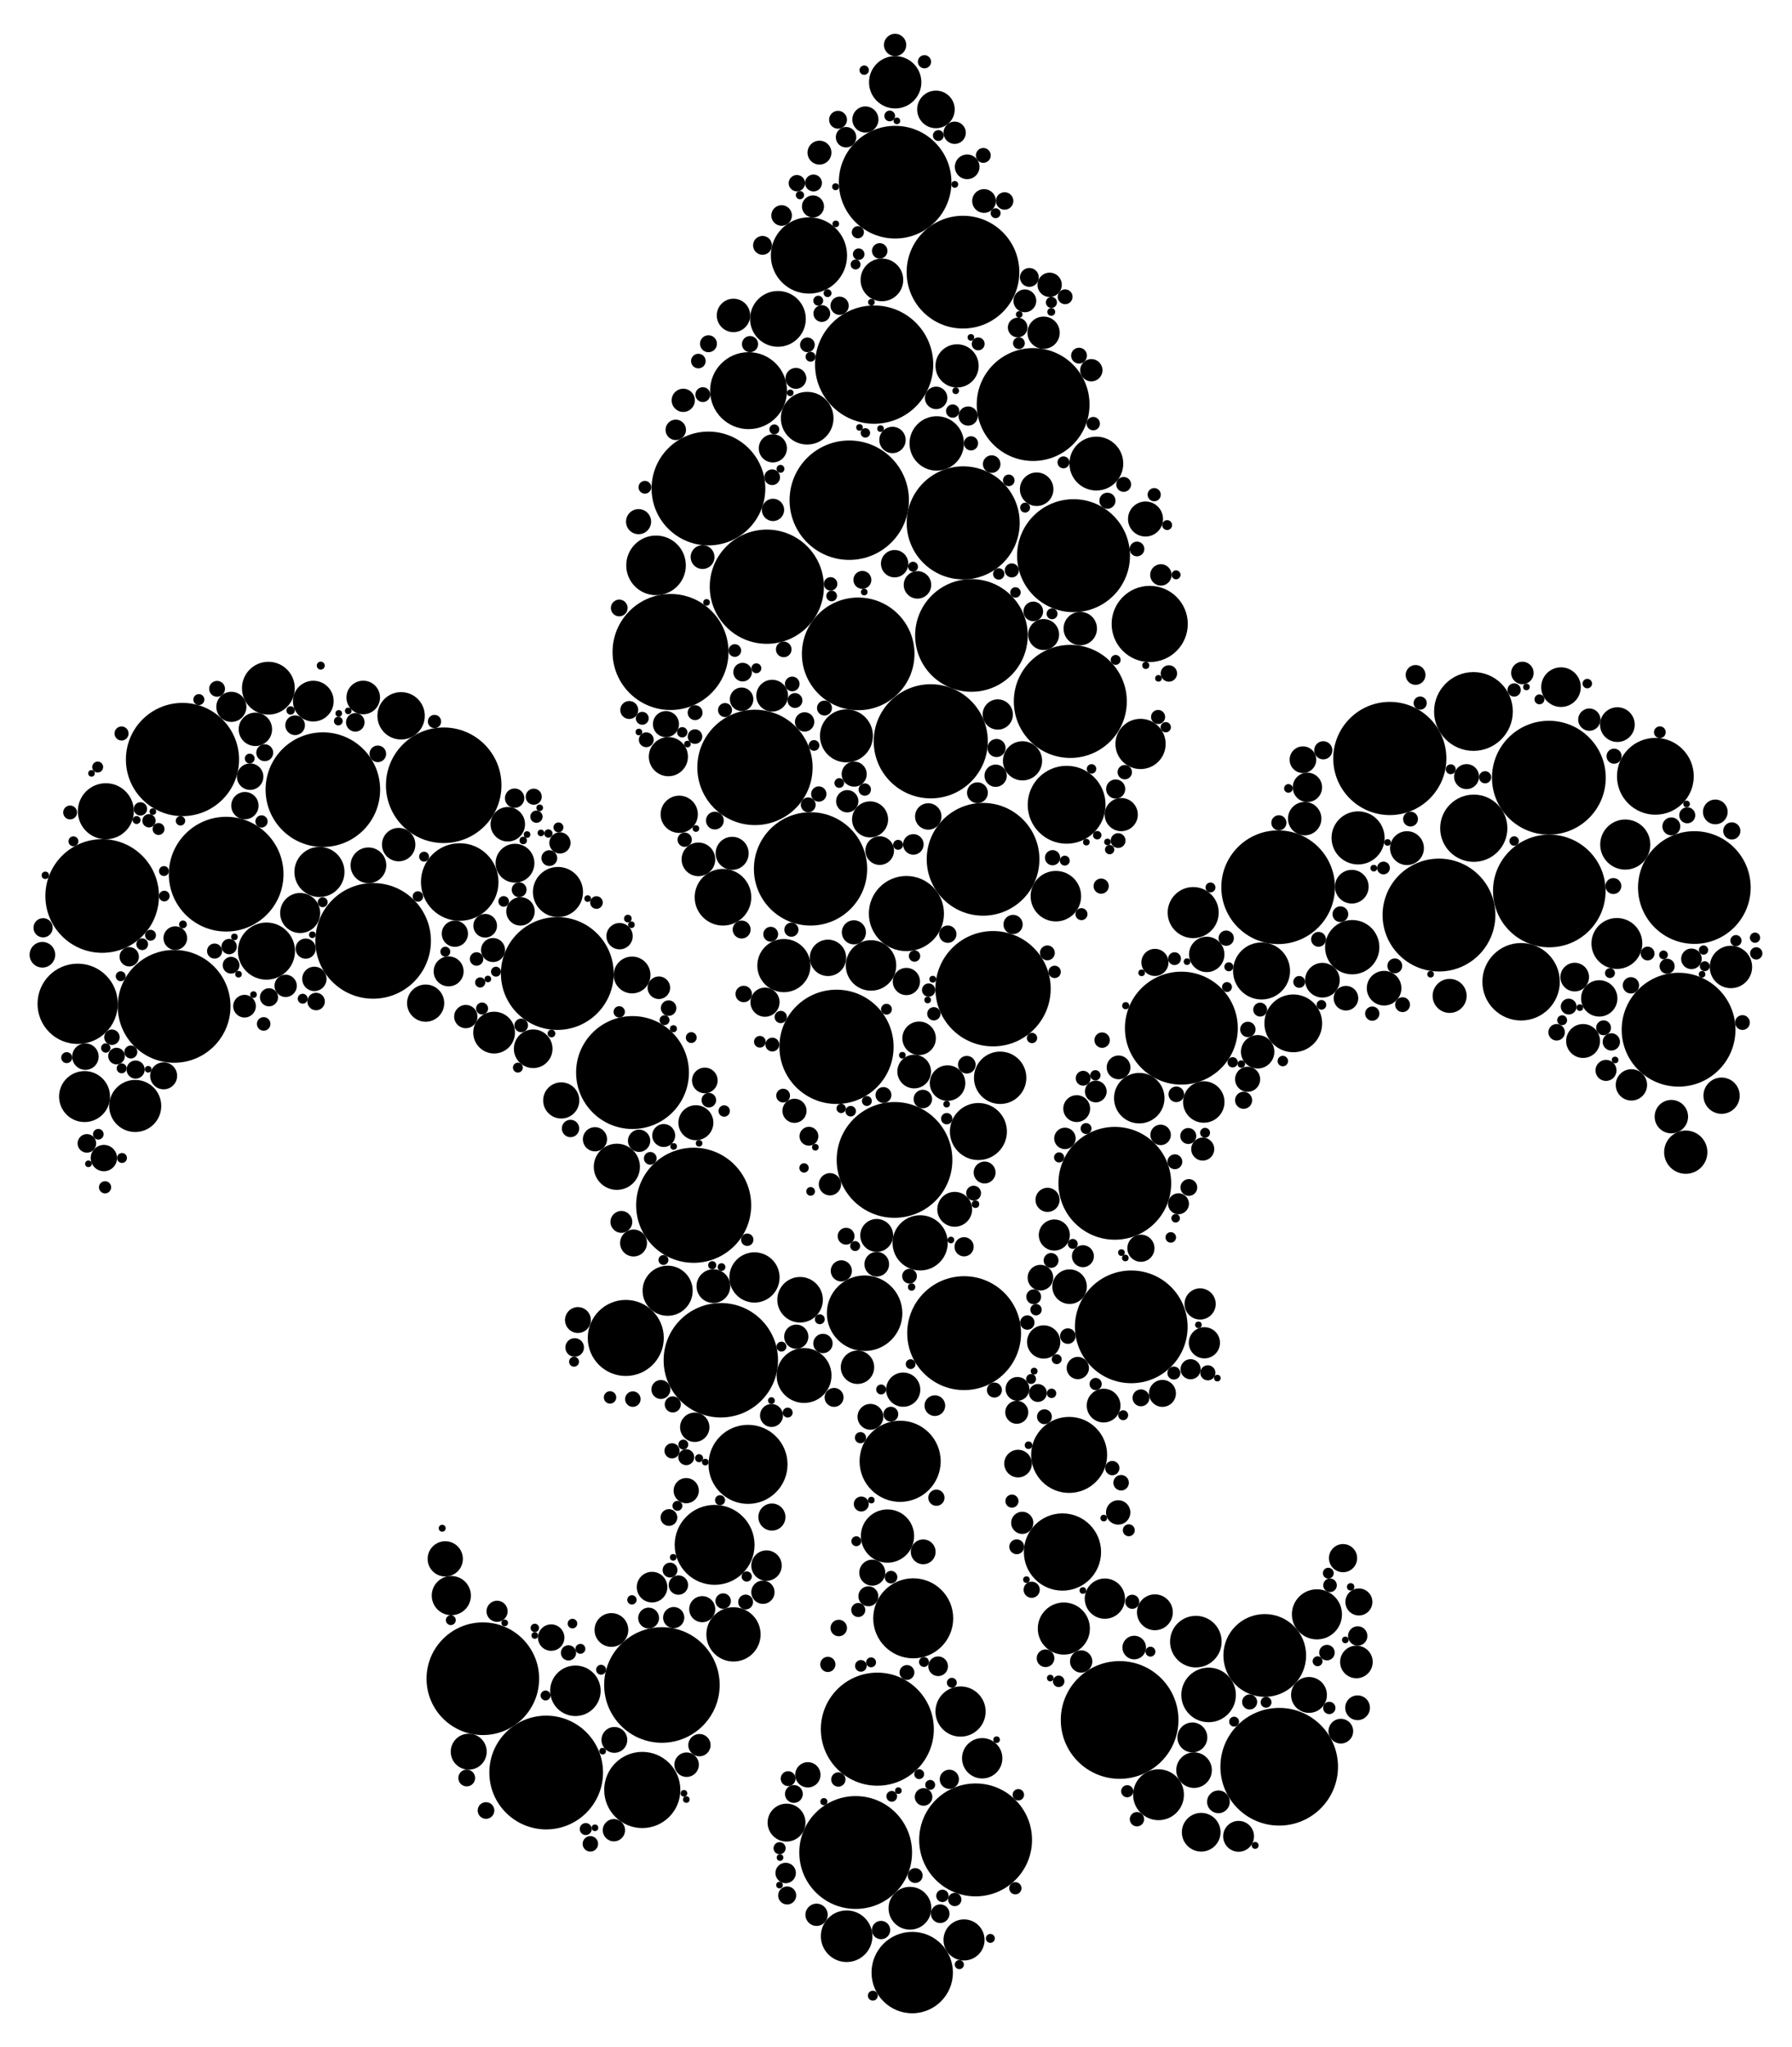 <?xml version="1.0" encoding="utf-8"?>
<!DOCTYPE svg PUBLIC "-//W3C//DTD SVG 1.1//EN" "http://www.w3.org/Graphics/SVG/1.1/DTD/svg11.dtd">
<svg version="1.1" id="Layer_1" xmlns="http://www.w3.org/2000/svg" xmlns:xlink="http://www.w3.org/1999/xlink" x="0px" y="0px"
	 viewBox="0 0 1413.205 1613.385" enable-background="new 0 0 1413.205 1613.385" xml:space="preserve">
<g>
	<circle cx="1008.799" cy="1392.439" r="46.371"/>
	<circle cx="691.886" cy="1362.82" r="44.552"/>
	<circle cx="639.202" cy="684.805" r="44.661"/>
	<circle cx="604.726" cy="462.409" r="45.013"/>
	<circle cx="705.44" cy="914.183" r="45.624"/>
	<circle cx="759.595" cy="412.102" r="44.557"/>
	<circle cx="439.491" cy="767.254" r="44.469"/>
	<circle cx="1134.804" cy="721.193" r="44.474"/>
	<circle cx="674.803" cy="1460.032" r="44.468"/>
	<circle cx="521.994" cy="1327.995" r="45.549"/>
	<circle cx="783.136" cy="779.243" r="45.455"/>
	<circle cx="760.335" cy="1050.706" r="44.881"/>
	<circle cx="178.359" cy="688.968" r="45.217"/>
	<circle cx="137.321" cy="793.139" r="44.458"/>
	<circle cx="1336.206" cy="699.497" r="44.416"/>
	<circle cx="775.267" cy="677.252" r="44.435"/>
	<circle cx="879.164" cy="932.611" r="44.462"/>
	<circle cx="759.432" cy="214.492" r="44.435"/>
	<circle cx="1007.955" cy="699.263" r="44.806"/>
	<circle cx="844.074" cy="552.812" r="44.554"/>
	<circle cx="294.263" cy="741.547" r="45.575"/>
	<circle cx="892.139" cy="1045.744" r="44.423"/>
	<circle cx="676.782" cy="515.345" r="44.398"/>
	<circle cx="931.638" cy="810.314" r="44.505"/>
	<circle cx="1323.756" cy="811.552" r="44.869"/>
	<circle cx="669.734" cy="394.23" r="47.063"/>
	<circle cx="254.612" cy="622.359" r="45.169"/>
	<circle cx="814.749" cy="318.829" r="44.48"/>
	<circle cx="1221.466" cy="612.946" r="44.864"/>
	<circle cx="430.729" cy="1396.994" r="44.828"/>
	<circle cx="595.382" cy="604.827" r="45.461"/>
	<circle cx="705.917" cy="143.587" r="44.398"/>
	<circle cx="558.691" cy="385.005" r="44.846"/>
	<circle cx="882.956" cy="1355.563" r="46.397"/>
	<circle cx="498.812" cy="845.314" r="44.491"/>
	<circle cx="143.911" cy="598.602" r="44.618"/>
	<circle cx="846.616" cy="437.953" r="44.52"/>
	<circle cx="547.038" cy="949.913" r="45.359"/>
	<circle cx="769.374" cy="1450.097" r="44.5"/>
	<circle cx="734.017" cy="584.247" r="44.982"/>
	<circle cx="1096.035" cy="597.792" r="44.61"/>
	<circle cx="659.684" cy="825.046" r="45.031"/>
	<circle cx="568.454" cy="1072.058" r="45.102"/>
	<circle cx="689.369" cy="287.375" r="46.608"/>
	<circle cx="766.088" cy="500.82" r="44.398"/>
	<circle cx="80.57" cy="706.17" r="44.788"/>
	<circle cx="349.917" cy="618.904" r="45.548"/>
	<circle cx="1221.8" cy="702.207" r="44.398"/>
	<circle cx="380.779" cy="1323.061" r="44.398"/>
	<circle cx="528.785" cy="513.856" r="45.721"/>
	<circle cx="1199.564" cy="773.761" r="30.531"/>
	<circle cx="720.186" cy="1275.45" r="31.532"/>
	<circle cx="563.558" cy="1217.572" r="31.494"/>
	<circle cx="681.846" cy="1035.006" r="29.757"/>
	<circle cx="843.136" cy="1146.662" r="29.964"/>
	<circle cx="837.882" cy="1223.204" r="30.446"/>
	<circle cx="590.318" cy="307.891" r="30.326"/>
	<circle cx="362.537" cy="695.151" r="30.576"/>
	<circle cx="997.406" cy="1304.719" r="32.615"/>
	<circle cx="637.961" cy="201.343" r="30.056"/>
	<circle cx="906.686" cy="491.757" r="30.024"/>
	<circle cx="841.154" cy="634.264" r="30.699"/>
	<circle cx="589.904" cy="1154.117" r="31.151"/>
	<circle cx="719.392" cy="1554.655" r="32.089"/>
	<circle cx="506.51" cy="1410.746" r="30.022"/>
	<circle cx="493.503" cy="1054.485" r="29.974"/>
	<circle cx="61.247" cy="791.138" r="31.643"/>
	<circle cx="709.857" cy="1151.704" r="31.982"/>
	<circle cx="1161.996" cy="560.741" r="31.045"/>
	<circle cx="1305.455" cy="611.832" r="30.272"/>
	<circle cx="714.808" cy="720.006" r="29.613"/>
	<circle cx="1066.386" cy="746.511" r="21.404"/>
	<circle cx="913.631" cy="1414.499" r="20.044"/>
	<circle cx="1162.242" cy="652.755" r="26.496"/>
	<circle cx="788.739" cy="849.44" r="20.651"/>
	<circle cx="705.96" cy="64.849" r="20.632"/>
	<circle cx="211.641" cy="542.393" r="20.817"/>
	<circle cx="1281.704" cy="665.63" r="19.752"/>
	<circle cx="864.594" cy="365.374" r="21.224"/>
	<circle cx="106.623" cy="871.652" r="20.537"/>
	<circle cx="943.066" cy="1293.833" r="20.338"/>
	<circle cx="636.557" cy="329.606" r="20.757"/>
	<circle cx="570.15" cy="707.148" r="22.322"/>
	<circle cx="838.966" cy="1283.512" r="20.538"/>
	<circle cx="594.989" cy="1006.804" r="19.807"/>
	<circle cx="738.716" cy="349.488" r="21.446"/>
	<circle cx="453.77" cy="1332.577" r="19.908"/>
	<circle cx="725.637" cy="979.533" r="21.766"/>
	<circle cx="1019.897" cy="806.543" r="22.769"/>
	<circle cx="618.181" cy="761.029" r="20.958"/>
	<circle cx="771.583" cy="891.805" r="22.48"/>
	<circle cx="634.102" cy="1084.065" r="21.634"/>
	<circle cx="832.676" cy="706.313" r="19.91"/>
	<circle cx="1071.005" cy="660.385" r="20.924"/>
	<circle cx="686.9" cy="760.899" r="19.895"/>
	<circle cx="613.488" cy="251.326" r="21.982"/>
	<circle cx="667.519" cy="579.968" r="20.886"/>
	<circle cx="440.023" cy="703.035" r="19.752"/>
	<circle cx="526.503" cy="1017.287" r="19.752"/>
	<circle cx="1275.104" cy="743.586" r="20.057"/>
	<circle cx="210.133" cy="749.595" r="22.515"/>
	<circle cx="953.122" cy="1335.842" r="21.512"/>
	<circle cx="757.505" cy="1348.928" r="19.783"/>
	<circle cx="66.678" cy="864.25" r="20.089"/>
	<circle cx="578.439" cy="1288.126" r="21.39"/>
	<circle cx="699.893" cy="1210.62" r="20.996"/>
	<circle cx="517.365" cy="445.589" r="23.494"/>
	<circle cx="940.972" cy="719.249" r="20.128"/>
	<circle cx="899.451" cy="586.335" r="19.802"/>
	<circle cx="994.877" cy="765.258" r="22.472"/>
	<circle cx="251.923" cy="687.224" r="19.752"/>
	<circle cx="83.472" cy="639.367" r="22.078"/>
	<circle cx="1038.552" cy="1272.326" r="19.752"/>
	<circle cx="898.445" cy="865.503" r="19.897"/>
	<circle cx="1329.418" cy="908.076" r="17.054"/>
	<circle cx="482.182" cy="1284.648" r="13.306"/>
	<circle cx="355.921" cy="1257.545" r="15.437"/>
	<circle cx="1248.447" cy="820.445" r="13.367"/>
	<circle cx="949.323" cy="868.531" r="16.339"/>
	<circle cx="1032.293" cy="1335.845" r="14.139"/>
	<circle cx="486.461" cy="919.596" r="18.196"/>
	<circle cx="548.783" cy="884.855" r="13.796"/>
	<circle cx="910.774" cy="1270.711" r="14.136"/>
	<circle cx="991.799" cy="828.957" r="13.175"/>
	<circle cx="1261.198" cy="786.88" r="14.33"/>
	<circle cx="667.667" cy="1526.014" r="20.331"/>
	<circle cx="286.449" cy="549.714" r="13.235"/>
	<circle cx="817.535" cy="385.581" r="13.216"/>
	<circle cx="712.272" cy="1095.245" r="13.494"/>
	<circle cx="1357.664" cy="863.551" r="14.298"/>
	<circle cx="720.942" cy="844.524" r="13.27"/>
	<circle cx="1066.043" cy="698.84" r="13.284"/>
	<circle cx="676.231" cy="1077.57" r="13.175"/>
	<circle cx="442.605" cy="867.292" r="14.257"/>
	<circle cx="760.25" cy="1528.935" r="16.191"/>
	<circle cx="695.487" cy="220.615" r="16.827"/>
	<circle cx="1318.059" cy="880.063" r="13.175"/>
	<circle cx="1028.908" cy="645.2" r="13.175"/>
	<circle cx="314.396" cy="665.665" r="13.175"/>
	<circle cx="774.586" cy="1385.766" r="15.911"/>
	<circle cx="843.496" cy="1014.066" r="13.625"/>
	<circle cx="870.326" cy="1107.796" r="13.309"/>
	<circle cx="400.454" cy="649.629" r="13.597"/>
	<circle cx="1231.031" cy="541.567" r="15.616"/>
	<circle cx="686.159" cy="645.8" r="14.204"/>
	<circle cx="806.381" cy="599.64" r="15.444"/>
	<circle cx="1365.039" cy="762.104" r="16.715"/>
	<circle cx="527.097" cy="596.358" r="15.427"/>
	<circle cx="717.613" cy="1503.965" r="16.874"/>
	<circle cx="535.652" cy="641.781" r="14.684"/>
	<circle cx="941.651" cy="1395.112" r="14.029"/>
	<circle cx="1143.204" cy="784.906" r="13.414"/>
	<circle cx="335.67" cy="790.612" r="14.656"/>
	<circle cx="316.313" cy="564.168" r="18.68"/>
	<circle cx="724.826" cy="818.329" r="13.211"/>
	<circle cx="290.553" cy="682.003" r="14.084"/>
	<circle cx="903.375" cy="409.062" r="13.808"/>
	<circle cx="236.713" cy="719.576" r="15.785"/>
	<circle cx="247.079" cy="552.586" r="16.058"/>
	<circle cx="752.905" cy="953.093" r="13.734"/>
	<circle cx="201.399" cy="574.805" r="13.175"/>
	<circle cx="747.266" cy="853.627" r="14.005"/>
	<circle cx="550.791" cy="677.293" r="13.26"/>
	<circle cx="851.919" cy="495.404" r="13.175"/>
	<circle cx="578.437" cy="248.605" r="13.175"/>
	<circle cx="738.098" cy="86.239" r="14.812"/>
	<circle cx="420.485" cy="826.574" r="15.23"/>
	<circle cx="562.599" cy="1013.648" r="13.297"/>
	<circle cx="630.956" cy="1024.382" r="17.958"/>
	<circle cx="1042.879" cy="772.54" r="13.669"/>
	<circle cx="754.759" cy="288.379" r="17.029"/>
	<circle cx="1109.576" cy="668.452" r="13.349"/>
	<circle cx="620.279" cy="1436.462" r="14.933"/>
	<circle cx="351.132" cy="1228.603" r="13.898"/>
	<circle cx="608.955" cy="548.279" r="12.527"/>
	<circle cx="523.404" cy="894.934" r="9.039"/>
	<circle cx="525.186" cy="570.715" r="10.286"/>
	<circle cx="514.229" cy="1250.888" r="12.069"/>
	<circle cx="673.384" cy="734.799" r="9.497"/>
	<circle cx="503.586" cy="411.141" r="9.895"/>
	<circle cx="831.453" cy="973.369" r="12.25"/>
	<circle cx="802.388" cy="1094.626" r="9.371"/>
	<circle cx="358.715" cy="735.892" r="10.344"/>
	<circle cx="1061.445" cy="786.724" r="9.696"/>
	<circle cx="852.621" cy="1309.464" r="8.787"/>
	<circle cx="484.135" cy="1442.456" r="8.787"/>
	<circle cx="554.056" cy="439.046" r="9.393"/>
	<circle cx="33.44" cy="752.479" r="10.104"/>
	<circle cx="627.956" cy="1053.505" r="9.537"/>
	<circle cx="673.629" cy="610.116" r="9.874"/>
	<circle cx="1031.046" cy="620.543" r="11.575"/>
	<circle cx="1241.85" cy="770.087" r="11.29"/>
	<circle cx="705.524" cy="444.269" r="10.789"/>
	<circle cx="871.318" cy="1259.946" r="15.876"/>
	<circle cx="1275.502" cy="571.099" r="13.682"/>
	<circle cx="705.889" cy="35.429" r="8.787"/>
	<circle cx="541.481" cy="1390.819" r="9.641"/>
	<circle cx="899.747" cy="983.784" r="10.695"/>
	<circle cx="551.595" cy="1375.415" r="8.787"/>
	<circle cx="389.665" cy="813.828" r="16.462"/>
	<circle cx="504.003" cy="899.093" r="8.787"/>
	<circle cx="646.247" cy="120.305" r="9.422"/>
	<circle cx="738.243" cy="313.591" r="8.854"/>
	<circle cx="609.602" cy="401.873" r="8.787"/>
	<circle cx="1253.38" cy="567.162" r="8.787"/>
	<circle cx="192.838" cy="793.01" r="8.934"/>
	<circle cx="785.183" cy="611.378" r="8.787"/>
	<circle cx="555.826" cy="851.55" r="10.105"/>
	<circle cx="776.032" cy="158.418" r="9.352"/>
	<circle cx="388.828" cy="748.765" r="9.462"/>
	<circle cx="947.289" cy="1444.048" r="15.254"/>
	<circle cx="469.207" cy="897.885" r="9.536"/>
	<circle cx="820.504" cy="1006.98" r="10.098"/>
	<circle cx="498.462" cy="768.415" r="14.513"/>
	<circle cx="643.954" cy="1509.115" r="8.787"/>
	<circle cx="948.494" cy="905.64" r="9.076"/>
	<circle cx="849.107" cy="873.74" r="10.583"/>
	<circle cx="687.881" cy="1239.466" r="10.25"/>
	<circle cx="406.134" cy="680.32" r="15.314"/>
	<circle cx="369.641" cy="1380.566" r="14.176"/>
	<circle cx="849.979" cy="1078.207" r="8.787"/>
	<circle cx="197.269" cy="612.126" r="10.427"/>
	<circle cx="367.347" cy="801.195" r="9.183"/>
	<circle cx="609.477" cy="353.365" r="11.105"/>
	<circle cx="668.161" cy="631.494" r="8.787"/>
	<circle cx="382.628" cy="729.622" r="9.322"/>
	<circle cx="686.433" cy="1116.65" r="10.178"/>
	<circle cx="1286.562" cy="855.039" r="12.354"/>
	<circle cx="1091.523" cy="778.834" r="13.653"/>
	<circle cx="827.767" cy="224.468" r="9.579"/>
	<circle cx="138.243" cy="739.371" r="9.319"/>
	<circle cx="801.835" cy="1113.06" r="9.072"/>
	<circle cx="732.046" cy="643.48" r="10.416"/>
	<circle cx="608.745" cy="1195.648" r="10.681"/>
	<circle cx="603.292" cy="789.866" r="11.496"/>
	<circle cx="654.522" cy="933.365" r="8.787"/>
	<circle cx="1057.402" cy="1364.398" r="9.741"/>
	<circle cx="541.162" cy="1174.838" r="9.935"/>
	<circle cx="823.016" cy="500.101" r="12.209"/>
	<circle cx="484.514" cy="1371.285" r="10.17"/>
	<circle cx="728.045" cy="1223.063" r="9.783"/>
	<circle cx="1071.648" cy="1262.571" r="10.647"/>
	<circle cx="553.795" cy="1268.244" r="10.275"/>
	<circle cx="67.353" cy="832.769" r="10.434"/>
	<circle cx="752.871" cy="104.642" r="8.787"/>
	<circle cx="547.893" cy="1124.877" r="11.578"/>
	<circle cx="949.803" cy="1058.299" r="12.297"/>
	<circle cx="946.438" cy="1027.691" r="12.297"/>
	<circle cx="881.813" cy="1192.004" r="9.607"/>
	<circle cx="860.645" cy="291.791" r="8.787"/>
	<circle cx="910.81" cy="758.52" r="10.695"/>
	<circle cx="577.391" cy="672.543" r="13.032"/>
	<circle cx="637.093" cy="1398.802" r="9.978"/>
	<circle cx="823.066" cy="1057.653" r="13.12"/>
	<circle cx="499.628" cy="979.659" r="10.61"/>
	<circle cx="225.273" cy="776.992" r="8.787"/>
	<circle cx="723.543" cy="460.969" r="10.842"/>
	<circle cx="519.588" cy="778.486" r="8.89"/>
	<circle cx="129.055" cy="847.901" r="10.637"/>
	<circle cx="180.71" cy="746.029" r="6.064"/>
	<circle cx="81.915" cy="912.718" r="10.381"/>
	<circle cx="241.076" cy="747.648" r="7.96"/>
	<circle cx="1200.592" cy="530.389" r="8.865"/>
	<circle cx="763.495" cy="327.908" r="7.572"/>
	<circle cx="691.394" cy="973.682" r="12.973"/>
	<circle cx="33.988" cy="731.218" r="7.58"/>
	<circle cx="626.545" cy="875.465" r="9.507"/>
	<circle cx="864.163" cy="860.25" r="8.567"/>
	<circle cx="823.004" cy="262.226" r="12.721"/>
	<circle cx="1237.089" cy="793.318" r="6.246"/>
	<circle cx="715.241" cy="1318.142" r="5.861"/>
	<circle cx="1008.549" cy="648.486" r="5.973"/>
	<circle cx="1318.051" cy="651.31" r="7.078"/>
	<circle cx="952.536" cy="1081.968" r="5.957"/>
	<circle cx="1106.091" cy="791.819" r="5.861"/>
	<circle cx="921.808" cy="530.785" r="6.477"/>
	<circle cx="488.596" cy="737.836" r="10.381"/>
	<circle cx="938.919" cy="1079.144" r="7.95"/>
	<circle cx="604.492" cy="1233.907" r="12"/>
	<circle cx="212.133" cy="786.002" r="7.145"/>
	<circle cx="1116.359" cy="531.944" r="7.82"/>
	<circle cx="584.871" cy="732.602" r="7.082"/>
	<circle cx="641.133" cy="162.721" r="8.695"/>
	<circle cx="449.919" cy="889.406" r="6.856"/>
	<circle cx="657.771" cy="1101.332" r="7.473"/>
	<circle cx="247.92" cy="771.493" r="9.601"/>
	<circle cx="703.83" cy="346.748" r="10.39"/>
	<circle cx="976.78" cy="1447.272" r="12.159"/>
	<circle cx="782.054" cy="365.773" r="6.929"/>
	<circle cx="770.826" cy="624.789" r="8.216"/>
	<circle cx="739.836" cy="1313.241" r="7.756"/>
	<circle cx="682.466" cy="94.175" r="10.296"/>
	<circle cx="511.51" cy="1275.251" r="8.226"/>
	<circle cx="828.903" cy="993.409" r="5.861"/>
	<circle cx="650.198" cy="558.046" r="5.902"/>
	<circle cx="645.714" cy="625.808" r="6.043"/>
	<circle cx="420.916" cy="627.91" r="6.341"/>
	<circle cx="193.128" cy="634.962" r="10.771"/>
	<circle cx="1027.52" cy="598.747" r="10.505"/>
	<circle cx="721.743" cy="1478.187" r="5.861"/>
	<circle cx="1039.833" cy="740.32" r="5.861"/>
	<circle cx="727.772" cy="866.201" r="7.3"/>
	<circle cx="854.205" cy="849.809" r="5.861"/>
	<circle cx="767.797" cy="940.359" r="5.861"/>
	<circle cx="728.342" cy="1416.235" r="6.942"/>
	<circle cx="825.976" cy="750.993" r="5.861"/>
	<circle cx="1046.458" cy="1302.488" r="6.126"/>
	<circle cx="588.025" cy="1262.617" r="5.861"/>
	<circle cx="626.942" cy="552.1" r="5.861"/>
	<circle cx="667.236" cy="974.305" r="6.648"/>
	<circle cx="621.543" cy="1401.818" r="5.861"/>
	<circle cx="453.195" cy="1061.986" r="7.341"/>
	<circle cx="762.734" cy="131.488" r="9.722"/>
	<circle cx="534.996" cy="1249.247" r="7.651"/>
	<circle cx="634.538" cy="568.971" r="7.632"/>
	<circle cx="538.825" cy="315.52" r="9.152"/>
	<circle cx="802.56" cy="258.118" r="7.752"/>
	<circle cx="663.489" cy="1001.622" r="8.342"/>
	<circle cx="409.4" cy="701.242" r="5.861"/>
	<circle cx="585.638" cy="529.738" r="7.35"/>
	<circle cx="747.447" cy="736.253" r="6.846"/>
	<circle cx="940.321" cy="1369.334" r="11.784"/>
	<circle cx="648.1" cy="247.116" r="6.616"/>
	<circle cx="916.729" cy="1098.176" r="10.629"/>
	<circle cx="1264.61" cy="810.029" r="5.861"/>
	<circle cx="619.589" cy="1476.174" r="8.072"/>
	<circle cx="1333.894" cy="755.681" r="8.124"/>
	<circle cx="1286.188" cy="776.579" r="6.458"/>
	<circle cx="101.912" cy="754.053" r="7.636"/>
	<circle cx="802.86" cy="1153.505" r="10.89"/>
	<circle cx="760.304" cy="982.625" r="7.575"/>
	<circle cx="702.542" cy="1114.574" r="5.861"/>
	<circle cx="792.267" cy="158.389" r="6.883"/>
	<circle cx="532.925" cy="338.785" r="8.07"/>
	<circle cx="531.288" cy="1274.897" r="8.356"/>
	<circle cx="527.534" cy="1196.002" r="6.614"/>
	<circle cx="741.455" cy="1508.269" r="7.353"/>
	<circle cx="873.335" cy="394.653" r="6.36"/>
	<circle cx="839.984" cy="233.909" r="5.861"/>
	<circle cx="915.286" cy="894.453" r="8.082"/>
	<circle cx="68.516" cy="901.138" r="7.329"/>
	<circle cx="926.531" cy="915.616" r="5.861"/>
	<circle cx="607.797" cy="736.302" r="5.861"/>
	<circle cx="558.712" cy="270.912" r="6.688"/>
	<circle cx="886.142" cy="381.784" r="5.861"/>
	<circle cx="813.601" cy="1252.949" r="6.38"/>
	<circle cx="608.426" cy="1115.589" r="9.046"/>
	<circle cx="1227.591" cy="813.572" r="6.522"/>
	<circle cx="528.413" cy="1237.447" r="5.861"/>
	<circle cx="554.266" cy="311.017" r="5.861"/>
	<circle cx="465.57" cy="1453.201" r="6.103"/>
	<circle cx="1270.711" cy="821.162" r="6.835"/>
	<circle cx="826.114" cy="945.658" r="9.512"/>
	<circle cx="667.221" cy="108.14" r="8.08"/>
	<circle cx="637.388" cy="634.314" r="5.861"/>
	<circle cx="801.811" cy="1219.068" r="5.861"/>
	<circle cx="696.712" cy="863.029" r="6.269"/>
	<circle cx="884.131" cy="1168.605" r="6.12"/>
	<circle cx="693.752" cy="670.383" r="11.292"/>
	<circle cx="1112.365" cy="645.548" r="5.861"/>
	<circle cx="899.791" cy="1101.688" r="6.669"/>
	<circle cx="823.668" cy="1116.588" r="5.861"/>
	<circle cx="811.777" cy="218.634" r="7.442"/>
	<circle cx="586.508" cy="783.408" r="6.488"/>
	<circle cx="775.454" cy="122.486" r="5.861"/>
	<circle cx="806.161" cy="1200.201" r="8.738"/>
	<circle cx="627.657" cy="298.208" r="8.247"/>
	<circle cx="652.849" cy="1311.779" r="6.003"/>
	<circle cx="748.67" cy="1402.315" r="7.574"/>
	<circle cx="960.88" cy="1420.086" r="8.95"/>
	<circle cx="786.867" cy="563.118" r="11.936"/>
	<circle cx="830.072" cy="675.993" r="6.005"/>
	<circle cx="624.118" cy="732.725" r="5.577"/>
	<circle cx="803.537" cy="270.484" r="4.652"/>
	<circle cx="624.771" cy="539.047" r="5.787"/>
	<circle cx="383.276" cy="1426.923" r="6.572"/>
	<circle cx="1024.59" cy="773.891" r="4.67"/>
	<circle cx="984.093" cy="811.321" r="6.072"/>
	<circle cx="91.89" cy="832.332" r="6.562"/>
	<circle cx="985.491" cy="1341.394" r="5.947"/>
	<circle cx="677.175" cy="200.353" r="4.562"/>
	<circle cx="967.621" cy="777.923" r="3.909"/>
	<circle cx="620.785" cy="1493.883" r="7.119"/>
	<circle cx="973.234" cy="1356.895" r="3.909"/>
	<circle cx="881.765" cy="662.486" r="5.838"/>
	<circle cx="675.323" cy="1214.698" r="3.909"/>
	<circle cx="628.421" cy="144.379" r="6.452"/>
	<circle cx="720.029" cy="446.642" r="3.909"/>
	<circle cx="714.79" cy="773.56" r="10.733"/>
	<circle cx="752.947" cy="1497.059" r="5.252"/>
	<circle cx="524.064" cy="804.023" r="3.909"/>
	<circle cx="441.579" cy="664.333" r="8.374"/>
	<circle cx="839.713" cy="678.302" r="3.909"/>
	<circle cx="249.292" cy="789.336" r="6.902"/>
	<circle cx="488.352" cy="479.173" r="6.603"/>
	<circle cx="57.907" cy="663.067" r="3.909"/>
	<circle cx="588.874" cy="1242.492" r="4.029"/>
	<circle cx="887.019" cy="608.57" r="5.673"/>
	<circle cx="684.802" cy="1258.094" r="7.88"/>
	<circle cx="846.027" cy="980.35" r="3.909"/>
	<circle cx="617.587" cy="863.496" r="5.443"/>
	<circle cx="596.48" cy="526.699" r="3.909"/>
	<circle cx="662.122" cy="240.973" r="7.202"/>
	<circle cx="701.641" cy="91.389" r="4.231"/>
	<circle cx="1231.931" cy="804.086" r="3.909"/>
	<circle cx="864.047" cy="1090.805" r="4.805"/>
	<circle cx="708.254" cy="665.825" r="3.909"/>
	<circle cx="810.186" cy="1042.35" r="5.665"/>
	<circle cx="567.848" cy="1182.368" r="3.97"/>
	<circle cx="353.801" cy="765.578" r="11.816"/>
	<circle cx="355.532" cy="1276.888" r="3.909"/>
	<circle cx="129.571" cy="706.22" r="4.214"/>
	<circle cx="1369.01" cy="741.356" r="4.41"/>
	<circle cx="765.756" cy="349.411" r="5.594"/>
	<circle cx="621.179" cy="1113.305" r="3.909"/>
	<circle cx="923.299" cy="975.248" r="4.164"/>
	<circle cx="411.027" cy="808.166" r="5.37"/>
	<circle cx="950.348" cy="892.788" r="3.909"/>
	<circle cx="728.671" cy="1309.861" r="3.909"/>
	<circle cx="674.382" cy="982.076" r="3.909"/>
	<circle cx="929.363" cy="948.726" r="8.259"/>
	<circle cx="813.135" cy="1086.824" r="3.909"/>
	<circle cx="674.713" cy="208.458" r="3.909"/>
	<circle cx="254.481" cy="711.081" r="3.909"/>
	<circle cx="894.467" cy="1298.495" r="9.293"/>
	<circle cx="461.923" cy="1441.536" r="4.734"/>
	<circle cx="815.193" cy="1022.025" r="5.857"/>
	<circle cx="433.207" cy="676.3" r="6.23"/>
	<circle cx="954.601" cy="699.448" r="3.909"/>
	<circle cx="563.764" cy="646.717" r="7.021"/>
	<circle cx="910.22" cy="389.879" r="5.199"/>
	<circle cx="182.448" cy="557.1" r="11.871"/>
	<circle cx="980.718" cy="867.166" r="6.742"/>
	<circle cx="784.208" cy="1095.559" r="5.93"/>
	<circle cx="129.294" cy="686.515" r="3.909"/>
	<circle cx="655.013" cy="460.192" r="5.323"/>
	<circle cx="88.266" cy="817.477" r="6.09"/>
	<circle cx="738.464" cy="1180.41" r="6.396"/>
	<circle cx="391.131" cy="765.823" r="3.912"/>
	<circle cx="1330.594" cy="642.556" r="6.327"/>
	<circle cx="368.066" cy="1401.303" r="6.621"/>
	<circle cx="1011.65" cy="836.26" r="4.126"/>
	<circle cx="571.105" cy="875.618" r="4.495"/>
	<circle cx="829.178" cy="238.344" r="4.369"/>
	<circle cx="993.797" cy="795.726" r="5.485"/>
	<circle cx="95.938" cy="841.989" r="3.909"/>
	<circle cx="440.415" cy="652.104" r="3.909"/>
	<circle cx="1272.332" cy="698.328" r="6.283"/>
	<circle cx="474.017" cy="1315.981" r="3.909"/>
	<circle cx="548.081" cy="580.537" r="5.747"/>
	<circle cx="1156.567" cy="612.068" r="9.848"/>
	<circle cx="842.116" cy="1053.025" r="6.127"/>
	<circle cx="852.861" cy="720.475" r="4.747"/>
	<circle cx="813.854" cy="818.094" r="4.073"/>
	<circle cx="688.333" cy="1572.854" r="3.909"/>
	<circle cx="645.276" cy="236.976" r="3.909"/>
	<circle cx="1299.341" cy="751.512" r="5.444"/>
	<circle cx="833.336" cy="1071.238" r="3.909"/>
	<circle cx="1214.042" cy="551.19" r="3.909"/>
	<circle cx="610.657" cy="338.397" r="3.909"/>
	<circle cx="637.936" cy="895.516" r="7.444"/>
	<circle cx="655.844" cy="469.698" r="4.219"/>
	<circle cx="77.524" cy="893.941" r="4.201"/>
	<circle cx="1099.972" cy="761.24" r="5.864"/>
	<circle cx="579.486" cy="512.717" r="4.993"/>
	<circle cx="925.749" cy="1082.159" r="5.131"/>
	<circle cx="527.282" cy="794.528" r="6.116"/>
	<circle cx="646.505" cy="1039.758" r="3.909"/>
	<circle cx="798.929" cy="728.607" r="7.587"/>
	<circle cx="334.435" cy="675.162" r="3.909"/>
	<circle cx="1070.722" cy="1289.373" r="7.648"/>
	<circle cx="920.438" cy="413.831" r="3.909"/>
	<circle cx="771.413" cy="271.038" r="5.088"/>
	<circle cx="375.827" cy="755.802" r="5.321"/>
	<circle cx="717.259" cy="1005.813" r="5.817"/>
	<circle cx="541.182" cy="1148.453" r="6.291"/>
	<circle cx="885.779" cy="1115.39" r="3.909"/>
	<circle cx="785.165" cy="168.034" r="3.909"/>
	<circle cx="538.871" cy="1138.517" r="3.909"/>
	<circle cx="548.173" cy="561.672" r="5.876"/>
	<circle cx="391.994" cy="1269.922" r="8.338"/>
	<circle cx="509.659" cy="583.041" r="5.847"/>
	<circle cx="616.275" cy="1061.32" r="3.909"/>
	<circle cx="523.211" cy="993.036" r="3.909"/>
	<circle cx="448.321" cy="1302.695" r="6.01"/>
	<circle cx="182.225" cy="760.719" r="6.608"/>
	<circle cx="691.429" cy="996.367" r="9.712"/>
	<circle cx="207.93" cy="806.986" r="5.342"/>
	<circle cx="733.573" cy="1406.727" r="3.909"/>
	<circle cx="455.76" cy="1040.373" r="10.193"/>
	<circle cx="534.215" cy="1186.812" r="3.909"/>
	<circle cx="1269.644" cy="766.922" r="3.909"/>
	<circle cx="82.847" cy="935.757" r="4.808"/>
	<circle cx="1048.876" cy="1249.428" r="5.365"/>
	<circle cx="797.914" cy="449.566" r="5.548"/>
	<circle cx="430.241" cy="1336.273" r="3.909"/>
	<circle cx="750.647" cy="1326.249" r="3.909"/>
	<circle cx="423.049" cy="643.659" r="4.84"/>
	<circle cx="762.439" cy="839.151" r="6.965"/>
	<circle cx="95.181" cy="769.399" r="3.909"/>
	<circle cx="55.309" cy="640.335" r="5.477"/>
	<circle cx="208.769" cy="593.243" r="6.681"/>
	<circle cx="488.341" cy="797.489" r="4.466"/>
	<circle cx="678.911" cy="1312.94" r="4.601"/>
	<circle cx="639.228" cy="281.159" r="3.917"/>
	<circle cx="998.449" cy="1341.611" r="4.291"/>
	<circle cx="896.634" cy="1433.78" r="5.659"/>
	<circle cx="1082.193" cy="798.874" r="5.636"/>
	<circle cx="538.03" cy="577.144" r="4.076"/>
	<circle cx="1374.139" cy="805.895" r="5.83"/>
	<circle cx="818.498" cy="1097.863" r="7.061"/>
	<circle cx="618.062" cy="511.816" r="6.162"/>
	<circle cx="1344.423" cy="761.508" r="3.909"/>
	<circle cx="776.485" cy="924.1" r="8.632"/>
	<circle cx="808.42" cy="400.08" r="3.909"/>
	<circle cx="884.235" cy="642.011" r="13.072"/>
	<circle cx="1039.08" cy="1309.291" r="3.909"/>
	<circle cx="817.031" cy="1032.213" r="4.495"/>
	<circle cx="732.342" cy="780.305" r="5.247"/>
	<circle cx="877.188" cy="1157.061" r="5.641"/>
	<circle cx="106.962" cy="842.966" r="7.158"/>
	<circle cx="601.323" cy="193.377" r="7.438"/>
	<circle cx="351.193" cy="750.069" r="3.909"/>
	<circle cx="591.483" cy="271.209" r="6.374"/>
	<circle cx="117.488" cy="646.875" r="5.245"/>
	<circle cx="238.709" cy="787.121" r="3.909"/>
	<circle cx="1057.06" cy="720.523" r="6.207"/>
	<circle cx="529.98" cy="1143.451" r="5.977"/>
	<circle cx="95.851" cy="578.086" r="5.548"/>
	<circle cx="879.828" cy="520.096" r="3.909"/>
	<circle cx="1069.688" cy="1309.848" r="12.853"/>
	<circle cx="676.529" cy="183.036" r="4.795"/>
	<circle cx="601.652" cy="1254.889" r="9.174"/>
	<circle cx="694.869" cy="1095.094" r="3.909"/>
	<circle cx="457.712" cy="1299.499" r="3.909"/>
	<circle cx="452.707" cy="1073.226" r="3.909"/>
	<circle cx="636.74" cy="271.772" r="5.795"/>
	<circle cx="907.264" cy="1301.74" r="3.909"/>
	<circle cx="882.11" cy="841.239" r="9.353"/>
	<circle cx="1352.732" cy="639.906" r="9.743"/>
	<circle cx="584.84" cy="551.135" r="9.257"/>
	<circle cx="112.146" cy="744.178" r="4.626"/>
	<circle cx="1194.082" cy="543.783" r="5.247"/>
	<circle cx="559.001" cy="867.083" r="5.75"/>
	<circle cx="408.418" cy="841.43" r="3.909"/>
	<circle cx="470.375" cy="711.322" r="4.98"/>
	<circle cx="683.632" cy="867.727" r="3.909"/>
	<circle cx="686.951" cy="1310.15" r="3.909"/>
	<circle cx="614.798" cy="1456.643" r="4.775"/>
	<circle cx="329.565" cy="706.551" r="4.133"/>
	<circle cx="1266.521" cy="843.625" r="8.302"/>
	<circle cx="1091.045" cy="684.098" r="5.04"/>
	<circle cx="1144.08" cy="606.293" r="3.909"/>
	<circle cx="838.677" cy="364.393" r="4.711"/>
	<circle cx="803.779" cy="247.831" r="2.608"/>
	<circle cx="142.341" cy="646.916" r="3.721"/>
	<circle cx="120.544" cy="639.642" r="2.608"/>
	<circle cx="378.693" cy="774.298" r="4.014"/>
	<circle cx="737.242" cy="1107.846" r="8.158"/>
	<circle cx="1203.757" cy="541.417" r="2.608"/>
	<circle cx="856.49" cy="889.435" r="4.306"/>
	<circle cx="1043.554" cy="591.33" r="7.162"/>
	<circle cx="887.765" cy="792.631" r="2.798"/>
	<circle cx="718.146" cy="1075.125" r="3.865"/>
	<circle cx="870.439" cy="1196.456" r="2.608"/>
	<circle cx="539.955" cy="661.812" r="5.636"/>
	<circle cx="1314.723" cy="761.533" r="5.96"/>
	<circle cx="569.018" cy="998.638" r="3.027"/>
	<circle cx="661.126" cy="1402.495" r="5.65"/>
	<circle cx="850.941" cy="280.303" r="6.251"/>
	<circle cx="753.672" cy="307.985" r="2.608"/>
	<circle cx="854.004" cy="990.062" r="8.659"/>
	<circle cx="702.684" cy="1243.017" r="4.973"/>
	<circle cx="384.731" cy="771.579" r="2.608"/>
	<circle cx="743.217" cy="1494.198" r="4.889"/>
	<circle cx="890.188" cy="1206.061" r="4.709"/>
	<circle cx="824.533" cy="1306.927" r="6.969"/>
	<circle cx="785.921" cy="1371.122" r="2.608"/>
	<circle cx="927.658" cy="862.476" r="6.157"/>
	<circle cx="530.9" cy="1227.391" r="2.608"/>
	<circle cx="926.271" cy="755.55" r="5.049"/>
	<circle cx="969.072" cy="761.97" r="3.541"/>
	<circle cx="652.953" cy="754.91" r="14.349"/>
	<circle cx="800.725" cy="1488.195" r="4.838"/>
	<circle cx="280.194" cy="569.304" r="7.329"/>
	<circle cx="643.002" cy="904.197" r="2.608"/>
	<circle cx="927.469" cy="453.044" r="3.519"/>
	<circle cx="951.653" cy="752.211" r="13.956"/>
	<circle cx="1194.1" cy="662.841" r="3.737"/>
	<circle cx="809.466" cy="1244.969" r="2.608"/>
	<circle cx="1343.437" cy="748.778" r="3.653"/>
	<circle cx="266.785" cy="568.294" r="3.441"/>
	<circle cx="815.535" cy="1080.674" r="2.692"/>
	<circle cx="724.893" cy="1398.285" r="3.897"/>
	<circle cx="497.941" cy="728.816" r="2.608"/>
	<circle cx="868.402" cy="698.398" r="5.998"/>
	<circle cx="463.455" cy="708.21" r="2.608"/>
	<circle cx="551.313" cy="901.062" r="2.608"/>
	<circle cx="800.804" cy="466.924" r="4.122"/>
	<circle cx="731.569" cy="788.122" r="2.608"/>
	<circle cx="1083.398" cy="684.212" r="2.608"/>
	<circle cx="863.839" cy="847.473" r="4.052"/>
	<circle cx="829.682" cy="483.75" r="4.306"/>
	<circle cx="599.257" cy="821.06" r="4.612"/>
	<circle cx="835.225" cy="912.187" r="3.992"/>
	<circle cx="503.83" cy="576.916" r="2.608"/>
	<circle cx="681.526" cy="55.292" r="3.7"/>
	<circle cx="77.025" cy="604.533" r="4.318"/>
	<circle cx="496.239" cy="559.576" r="7.078"/>
	<circle cx="1048.299" cy="1346.092" r="4.866"/>
	<circle cx="682.464" cy="341.183" r="3.727"/>
	<circle cx="1171.193" cy="612.593" r="4.788"/>
	<circle cx="711.614" cy="831.675" r="2.608"/>
	<circle cx="699.086" cy="795.402" r="4.277"/>
	<circle cx="521.188" cy="1095.107" r="7.485"/>
	<circle cx="196.913" cy="597.837" r="3.866"/>
	<circle cx="410.462" cy="718.283" r="11.213"/>
	<circle cx="729.061" cy="48.674" r="5.207"/>
	<circle cx="512.816" cy="912.945" r="5.017"/>
	<circle cx="875.092" cy="669.618" r="3.682"/>
	<circle cx="641.539" cy="144.213" r="6.668"/>
	<circle cx="718.914" cy="1014.361" r="2.89"/>
	<circle cx="735.595" cy="771.749" r="2.673"/>
	<circle cx="694.799" cy="1521.142" r="7.235"/>
	<circle cx="1047.512" cy="1239.881" r="4.279"/>
	<circle cx="432.454" cy="656.927" r="3.286"/>
	<circle cx="125.033" cy="653.358" r="4.703"/>
	<circle cx="1272.881" cy="595.977" r="5.955"/>
	<circle cx="736.44" cy="798.995" r="5.248"/>
	<circle cx="426.58" cy="656.441" r="2.608"/>
	<circle cx="1384.038" cy="739.028" r="4.043"/>
	<circle cx="380.167" cy="794.862" r="4.75"/>
	<circle cx="539.367" cy="1413.376" r="2.619"/>
	<circle cx="900.33" cy="766.712" r="2.608"/>
	<circle cx="116.862" cy="842.732" r="2.608"/>
	<circle cx="469.198" cy="1440.55" r="2.608"/>
	<circle cx="608.954" cy="376.118" r="6.197"/>
	<circle cx="171.196" cy="542.884" r="6.258"/>
	<circle cx="232.73" cy="571.596" r="7.759"/>
	<circle cx="913.285" cy="565.077" r="5.561"/>
	<circle cx="1308.997" cy="577.102" r="4.638"/>
	<circle cx="913.573" cy="534.62" r="2.608"/>
	<circle cx="1060.94" cy="1292.455" r="2.608"/>
	<circle cx="903.575" cy="524.43" r="2.797"/>
	<circle cx="609.082" cy="823.27" r="5.458"/>
	<circle cx="677.828" cy="336.868" r="2.608"/>
	<circle cx="69.737" cy="917.235" r="2.608"/>
	<circle cx="679.219" cy="1185.369" r="5.905"/>
	<circle cx="781.001" cy="1527.74" r="3.519"/>
	<circle cx="252.953" cy="524.596" r="3.146"/>
	<circle cx="1385.013" cy="751.393" r="4.856"/>
	<circle cx="661.868" cy="617.131" r="3.82"/>
	<circle cx="1128.21" cy="767.811" r="2.608"/>
	<circle cx="630.851" cy="153.787" r="3.265"/>
	<circle cx="658.942" cy="147.175" r="2.714"/>
	<circle cx="746.617" cy="881.666" r="4.466"/>
	<circle cx="862.167" cy="333.878" r="5.269"/>
	<circle cx="405.839" cy="629.079" r="7.647"/>
	<circle cx="937.554" cy="935.898" r="6.619"/>
	<circle cx="978.937" cy="838.629" r="2.918"/>
	<circle cx="649.732" cy="1419.958" r="2.803"/>
	<circle cx="1365.734" cy="654.882" r="6.782"/>
	<circle cx="556.193" cy="1152.332" r="2.608"/>
	<circle cx="892.904" cy="1262.417" r="5.565"/>
	<circle cx="118.689" cy="737.109" r="4.307"/>
	<circle cx="499.08" cy="1102.69" r="6.114"/>
	<circle cx="652.639" cy="231.065" r="3.092"/>
	<circle cx="398.013" cy="1279.064" r="2.608"/>
	<circle cx="1016.08" cy="621.374" r="3.415"/>
	<circle cx="107.719" cy="646.29" r="3.138"/>
	<circle cx="785.881" cy="589.538" r="7.152"/>
	<circle cx="1065.151" cy="1250.662" r="2.918"/>
	<circle cx="811.1" cy="1139.036" r="2.967"/>
	<circle cx="1342.294" cy="767.845" r="2.608"/>
	<circle cx="720.276" cy="665.514" r="8.116"/>
	<circle cx="589.295" cy="977.081" r="4.879"/>
	<circle cx="829.037" cy="245.812" r="3.1"/>
	<circle cx="972.106" cy="837.239" r="4.054"/>
	<circle cx="865.293" cy="658.264" r="3.34"/>
	<circle cx="945.107" cy="1044.153" r="2.608"/>
	<circle cx="412.618" cy="662.399" r="2.947"/>
	<circle cx="451.463" cy="1279.62" r="3.791"/>
	<circle cx="434.671" cy="1290.65" r="10.422"/>
	<circle cx="561.685" cy="997.169" r="3.207"/>
	<circle cx="1245.903" cy="794.155" r="2.608"/>
	<circle cx="548.813" cy="652.997" r="2.608"/>
	<circle cx="661.448" cy="1283.092" r="6.509"/>
	<circle cx="860.806" cy="605.986" r="3.737"/>
	<circle cx="739.993" cy="106.813" r="4.273"/>
	<circle cx="1042.118" cy="791.962" r="3.809"/>
	<circle cx="1311.861" cy="752.577" r="3.442"/>
	<circle cx="1059.155" cy="1228.034" r="11.107"/>
	<circle cx="342.649" cy="568.643" r="5.236"/>
	<circle cx="693.745" cy="197.74" r="6.114"/>
	<circle cx="798.049" cy="1183.087" r="5.179"/>
	<circle cx="660.897" cy="94.392" r="7.053"/>
	<circle cx="915.506" cy="453.108" r="8.444"/>
	<circle cx="545.135" cy="817.756" r="4.273"/>
	<circle cx="721.224" cy="753.483" r="4.473"/>
	<circle cx="663.343" cy="873.598" r="3.659"/>
	<circle cx="834.907" cy="1325.126" r="4.528"/>
	<circle cx="803.088" cy="1414.524" r="4.511"/>
	<circle cx="35.747" cy="689.869" r="2.907"/>
	<circle cx="615.513" cy="369.519" r="3.108"/>
	<circle cx="541.232" cy="1418.259" r="2.608"/>
	<circle cx="475.278" cy="1380.115" r="2.608"/>
	<circle cx="749.907" cy="977.29" r="2.608"/>
	<circle cx="829.275" cy="1098.136" r="3.72"/>
	<circle cx="856.712" cy="663.714" r="2.608"/>
	<circle cx="670.853" cy="875.774" r="4.16"/>
	<circle cx="52.61" cy="833.571" r="4.331"/>
	<circle cx="571.763" cy="559.631" r="5.534"/>
	<circle cx="639.27" cy="938.985" r="3.435"/>
	<circle cx="765.677" cy="265.909" r="2.608"/>
	<circle cx="967.012" cy="739.409" r="6.038"/>
	<circle cx="787.626" cy="452.337" r="4.48"/>
	<circle cx="1119.984" cy="554.128" r="5.191"/>
	<circle cx="184.853" cy="738.411" r="2.608"/>
	<circle cx="144.292" cy="728.563" r="3.068"/>
	<circle cx="531.078" cy="810.776" r="2.774"/>
	<circle cx="927.132" cy="960.148" r="3.379"/>
	<circle cx="687.154" cy="1182.286" r="2.608"/>
	<circle cx="626.071" cy="1413.889" r="7.031"/>
	<circle cx="989.822" cy="1454.43" r="2.718"/>
	<circle cx="83.399" cy="825.961" r="3.692"/>
	<circle cx="531.256" cy="903.536" r="2.608"/>
	<circle cx="274.644" cy="560.28" r="2.608"/>
	<circle cx="608.35" cy="1103.883" r="2.659"/>
	<circle cx="542.143" cy="586.413" r="2.608"/>
	<circle cx="550.737" cy="284.574" r="5.762"/>
	<circle cx="936.102" cy="757.914" r="2.608"/>
	<circle cx="680.084" cy="457.031" r="7.087"/>
	<circle cx="884.381" cy="987.202" r="2.628"/>
	<circle cx="703.255" cy="1415.754" r="4.247"/>
	<circle cx="110.754" cy="637.514" r="5.267"/>
	<circle cx="694.404" cy="337.799" r="2.608"/>
	<circle cx="229.161" cy="559.937" r="3.309"/>
	<circle cx="873.389" cy="663.564" r="2.608"/>
	<circle cx="206.246" cy="647.409" r="4.832"/>
	<circle cx="570.302" cy="1261.87" r="6.099"/>
	<circle cx="795.52" cy="378.586" r="4.575"/>
	<circle cx="1330.064" cy="633.637" r="2.608"/>
	<circle cx="960.021" cy="1086.132" r="2.608"/>
	<circle cx="421.749" cy="1288.981" r="2.608"/>
	<circle cx="481.089" cy="1101.35" r="4.892"/>
	<circle cx="103.181" cy="829.101" r="5.128"/>
	<circle cx="508.573" cy="384.036" r="5.032"/>
	<circle cx="490.016" cy="963.019" r="8.606"/>
	<circle cx="1094.263" cy="663.966" r="2.608"/>
	<circle cx="267.164" cy="562.258" r="2.608"/>
	<circle cx="551.297" cy="1149.259" r="3.172"/>
	<circle cx="756.542" cy="1548.369" r="3.593"/>
	<circle cx="839.821" cy="897.213" r="8.461"/>
	<circle cx="156.815" cy="551.378" r="4.338"/>
	<circle cx="678.581" cy="1133.096" r="4.411"/>
	<circle cx="681.976" cy="622.281" r="4.879"/>
	<circle cx="937.084" cy="895.321" r="6.309"/>
	<circle cx="615.697" cy="801.534" r="4.845"/>
	<circle cx="297.957" cy="594.132" r="6.556"/>
	<circle cx="421.764" cy="1283.047" r="3.327"/>
	<circle cx="1070.604" cy="1345.955" r="9.756"/>
	<circle cx="919.335" cy="573.149" r="4.057"/>
	<circle cx="681.557" cy="466.613" r="2.608"/>
	<circle cx="879.846" cy="621.856" r="7.554"/>
	<circle cx="348.734" cy="1204.477" r="2.72"/>
	<circle cx="506.5" cy="566.116" r="5.09"/>
	<circle cx="425.627" cy="636.672" r="2.608"/>
	<circle cx="557.213" cy="474.773" r="2.608"/>
	<circle cx="814.874" cy="481.875" r="7.753"/>
	<circle cx="828.254" cy="1322.544" r="2.608"/>
	<circle cx="831.694" cy="765.973" r="4.883"/>
	<circle cx="769.279" cy="949.072" r="2.978"/>
	<circle cx="808.205" cy="237.108" r="8.993"/>
	<circle cx="1273.687" cy="835.399" r="2.608"/>
	<circle cx="616.395" cy="169.838" r="8.122"/>
	<circle cx="96.206" cy="912.646" r="3.911"/>
	<circle cx="615.145" cy="1464.018" r="2.608"/>
	<circle cx="498.361" cy="1260.901" r="3.679"/>
	<circle cx="708.448" cy="1411.28" r="2.608"/>
	<circle cx="983.897" cy="850.618" r="9.882"/>
	<circle cx="623.207" cy="309.625" r="2.608"/>
	<circle cx="676.842" cy="1268.908" r="5.547"/>
	<circle cx="634.083" cy="920.48" r="3.701"/>
	<circle cx="641.955" cy="587.514" r="4.226"/>
	<circle cx="495.134" cy="723.952" r="3.008"/>
	<circle cx="659.109" cy="176.448" r="2.608"/>
	<circle cx="415.641" cy="657.739" r="2.608"/>
	<circle cx="853.98" cy="1253.541" r="2.608"/>
	<circle cx="869.162" cy="819.771" r="6.087"/>
	<circle cx="746.543" cy="870.224" r="2.608"/>
	<circle cx="707.285" cy="95.251" r="2.608"/>
	<circle cx="888.951" cy="1411.739" r="4.79"/>
	<circle cx="199.919" cy="783.896" r="2.608"/>
	<circle cx="614.747" cy="1485.693" r="2.608"/>
	<circle cx="752.952" cy="145.315" r="2.669"/>
	<circle cx="188.104" cy="767.816" r="2.608"/>
	<circle cx="751.293" cy="323.98" r="5.247"/>
	<circle cx="397.206" cy="710.443" r="4.188"/>
	<circle cx="648.99" cy="1058.854" r="7.644"/>
	<circle cx="1251.774" cy="538.756" r="3.734"/>
	<circle cx="530.565" cy="1106.878" r="6.357"/>
	<circle cx="169.229" cy="749.567" r="5.949"/>
	<circle cx="896.657" cy="432.663" r="5.799"/>
	<circle cx="887.438" cy="991.453" r="2.608"/>
	<circle cx="434.914" cy="814.556" r="3.053"/>
	<circle cx="246.323" cy="736.711" r="2.608"/>
	<circle cx="72.187" cy="609.489" r="2.608"/>
	<circle cx="687.226" cy="238.206" r="2.608"/>
</g>
</svg>
